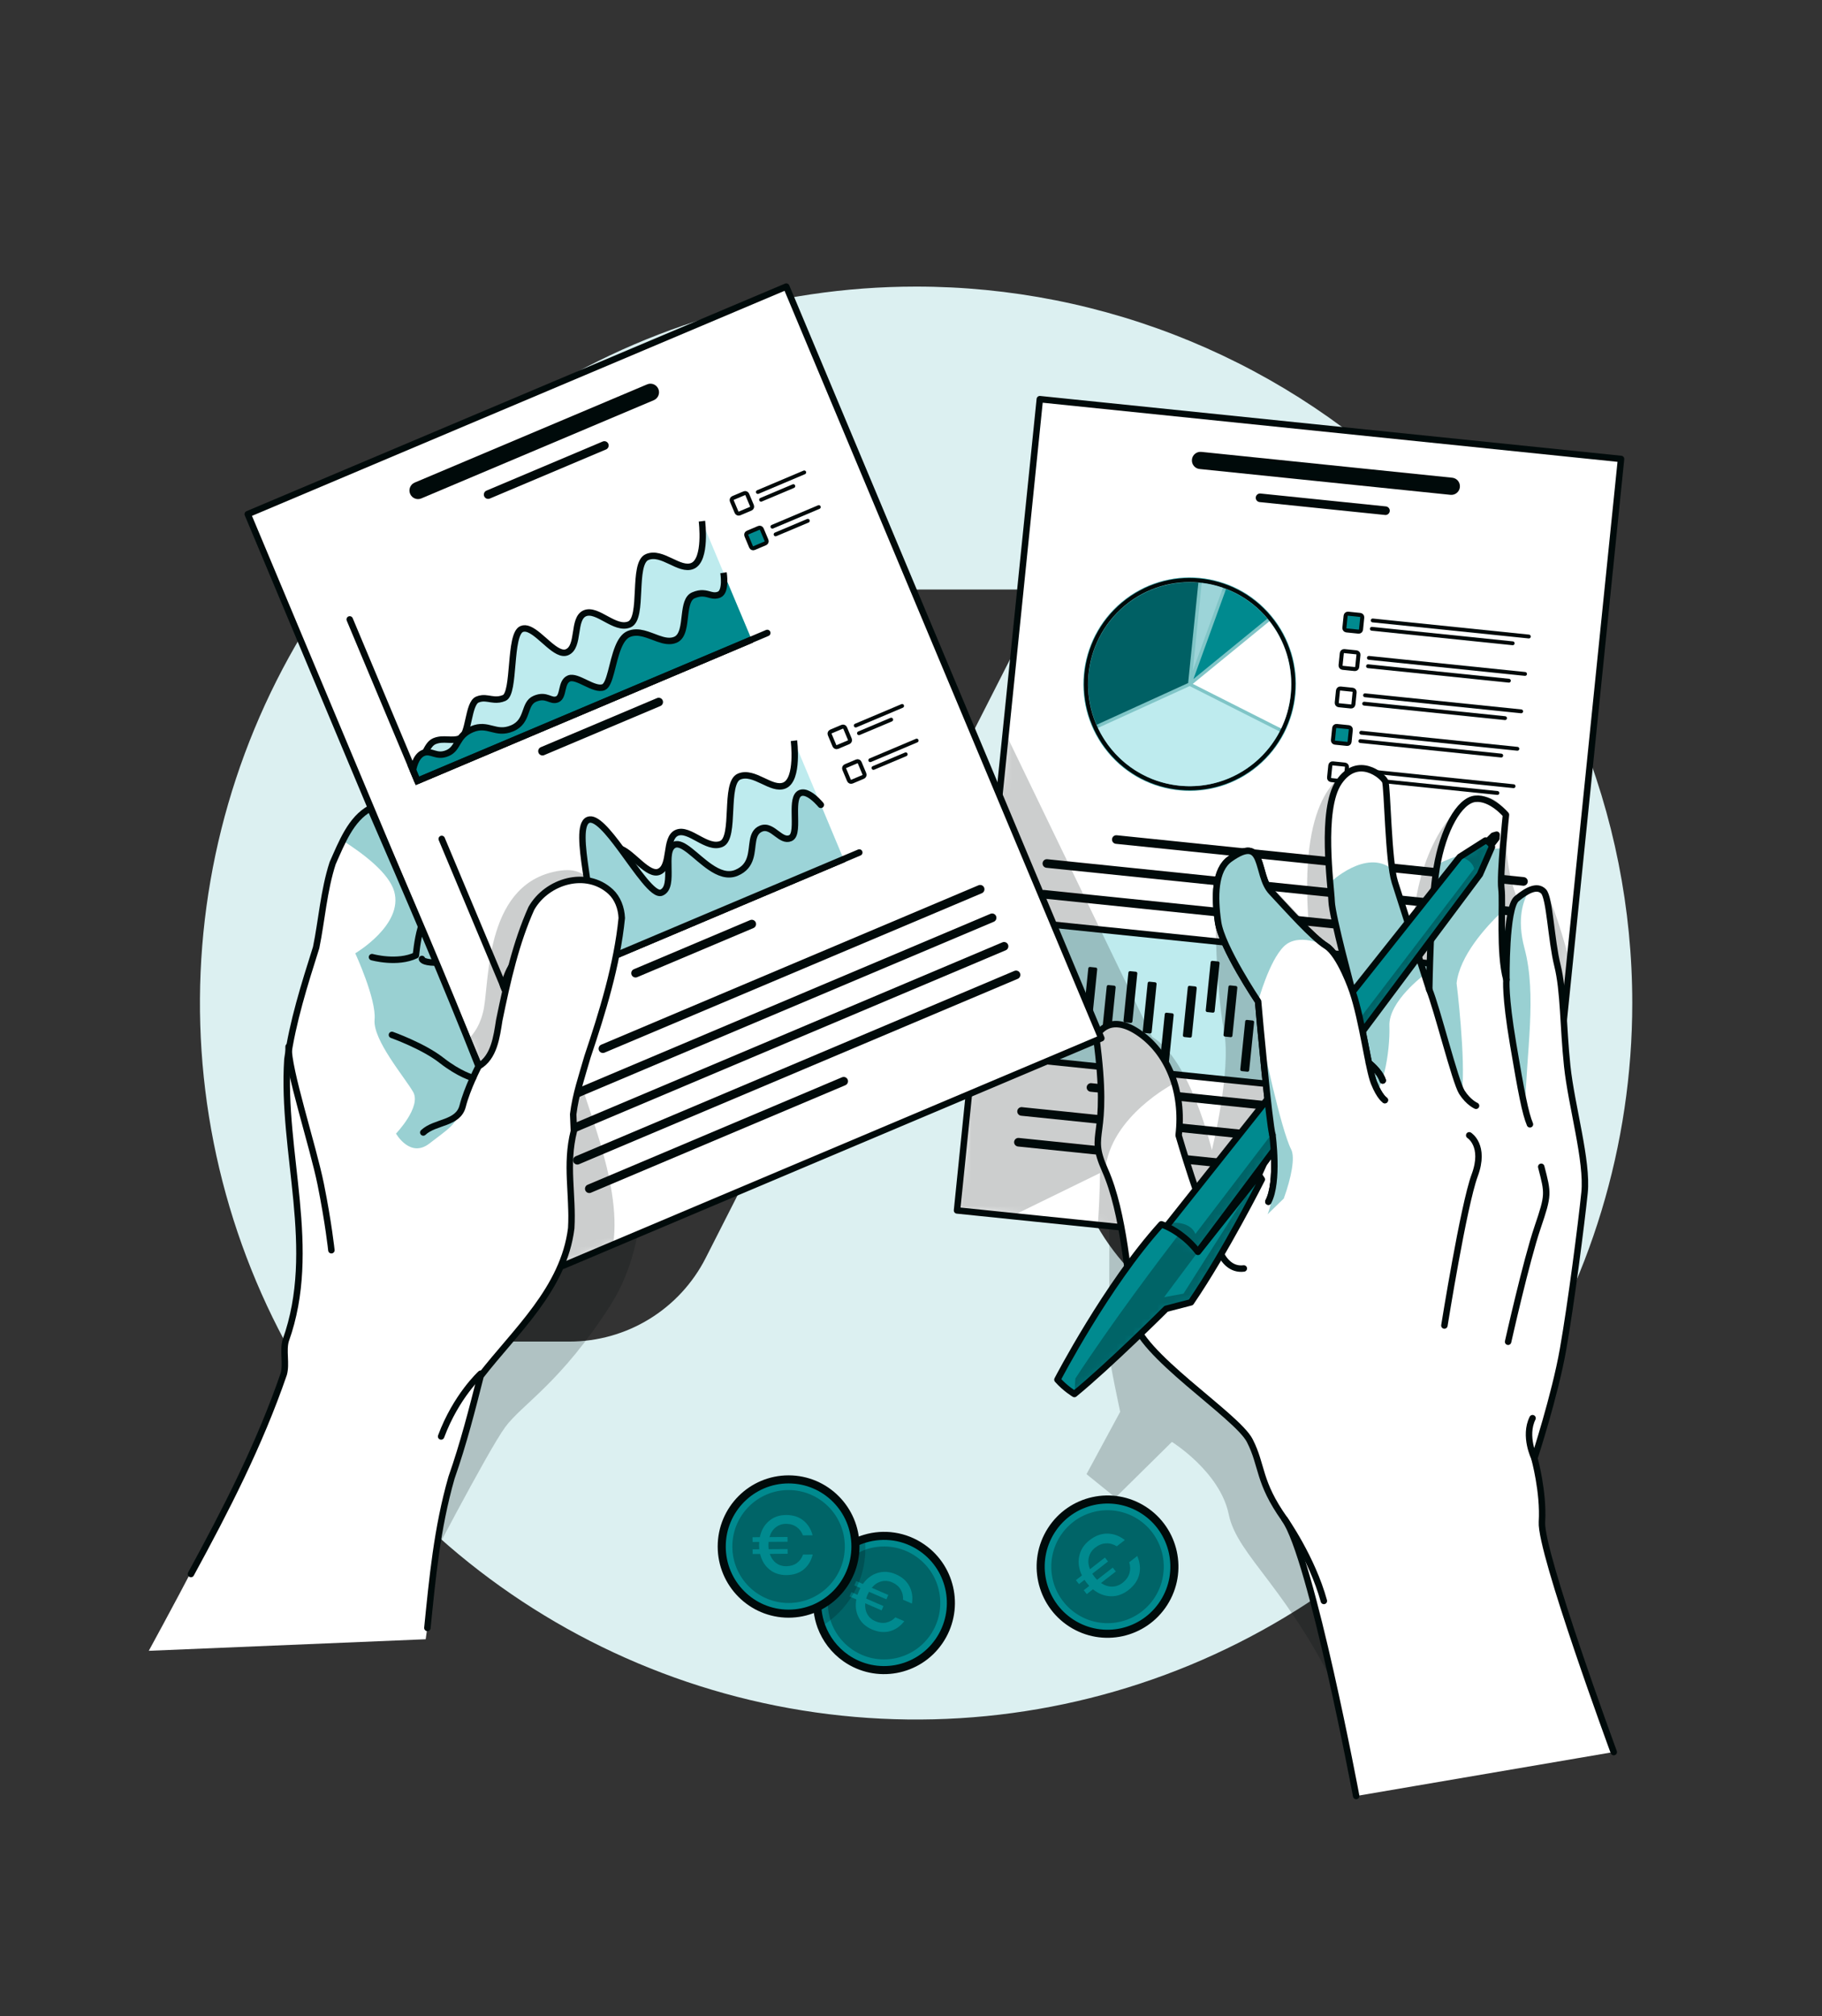 <?xml version="1.0" encoding="utf-8"?><svg width="226" height="250" viewBox="0 0 226 250" fill="none" xmlns="http://www.w3.org/2000/svg">
<rect x="0" y="0" width="226" height="250" fill="#333333" stroke="none"/>
<path fill-rule="evenodd" clip-rule="evenodd" d="M64.291 50.497C78.893 40.743 96.059 35.536 113.619 35.533H113.59C125.26 35.526 136.817 37.818 147.6 42.279C158.384 46.74 168.182 53.282 176.436 61.532C184.69 69.782 191.237 79.577 195.703 90.359C200.17 101.14 202.468 112.696 202.466 124.366C202.466 141.936 197.255 159.111 187.494 173.72C177.732 188.329 163.857 199.714 147.625 206.438C131.392 213.161 113.53 214.919 96.298 211.49C79.065 208.061 63.237 199.599 50.814 187.175C38.391 174.75 29.932 158.92 26.506 141.687C23.08 124.454 24.841 106.593 31.567 90.361C38.293 74.129 49.681 60.256 64.291 50.497ZM80.538 163.545C83.519 161.719 85.938 159.104 87.525 155.989L129.685 73.092H114.156C110.112 73.091 106.147 74.21 102.7 76.323C99.252 78.436 96.456 81.462 94.622 85.065L53.217 166.337H70.632C74.128 166.338 77.557 165.372 80.538 163.545ZM146.451 162.455C150.786 164.979 155.712 166.308 160.727 166.308L173.89 166.351L152.557 128.72C151.009 125.983 148.763 123.707 146.047 122.123C143.332 120.54 140.244 119.706 137.101 119.707H117.77L136.056 151.94C138.53 156.303 142.117 159.931 146.451 162.455Z" fill="#DCF0F1"/>
<path d="M116.475 203.481C113.873 207.261 108.707 208.205 104.94 205.595C103.487 204.583 102.456 203.192 101.88 201.647C100.976 199.185 101.237 196.335 102.834 194.014C103.95 192.397 105.534 191.299 107.276 190.78C109.607 190.075 112.217 190.41 114.373 191.905C118.14 194.515 119.08 199.7 116.475 203.481Z" fill="#008A8F"/>
<mask id="mask0_636_24145" style="mask-type:luminance" maskUnits="userSpaceOnUse" x="101" y="190" width="17" height="18">
<path d="M116.475 203.481C113.873 207.261 108.707 208.205 104.94 205.595C103.487 204.583 102.456 203.192 101.88 201.647C100.976 199.185 101.237 196.335 102.834 194.014C103.95 192.397 105.534 191.299 107.276 190.78C109.607 190.075 112.217 190.41 114.373 191.905C118.14 194.515 119.08 199.7 116.475 203.481Z" fill="white"/>
</mask>
<g mask="url(#mask0_636_24145)">
<path opacity="0.3" d="M115.394 202.727C113.202 205.907 108.86 206.701 105.687 204.502C102.514 202.302 101.727 197.944 103.918 194.76C106.11 191.58 110.453 190.785 113.625 192.985C116.794 195.184 117.586 199.543 115.394 202.727Z" fill="#000A0A"/>
<path d="M108.566 201.005C109.04 201.21 109.494 201.268 109.929 201.178C110.367 201.082 110.746 200.866 111.065 200.53L112.166 201.007C111.673 201.644 111.075 202.059 110.372 202.251C109.678 202.439 108.936 202.362 108.148 202.02C107.389 201.691 106.841 201.194 106.503 200.528C106.165 199.862 106.071 199.121 106.223 198.306L105.377 197.939L105.607 197.407L106.363 197.734C106.439 197.526 106.498 197.371 106.542 197.27C106.581 197.181 106.642 197.057 106.725 196.898L105.97 196.57L106.205 196.028L107.033 196.387C107.527 195.698 108.135 195.243 108.858 195.022C109.59 194.797 110.341 194.852 111.111 195.186C111.9 195.528 112.462 196.02 112.796 196.662C113.136 197.306 113.242 198.026 113.114 198.821L112.013 198.343C112.043 197.875 111.942 197.451 111.71 197.071C111.487 196.689 111.135 196.393 110.656 196.185C110.213 195.993 109.764 195.957 109.309 196.076C108.863 196.191 108.471 196.454 108.134 196.865L110.182 197.753L109.947 198.295L107.79 197.359C107.707 197.519 107.646 197.643 107.607 197.732C107.538 197.89 107.482 198.046 107.437 198.2L109.584 199.131L109.353 199.663L107.324 198.783C107.277 199.29 107.363 199.741 107.581 200.137C107.801 200.526 108.13 200.815 108.566 201.005Z" fill="#008A8F"/>
<path opacity="0.2" d="M107.344 192.004C107.344 196.105 105.152 199.692 101.88 201.647C100.976 199.186 101.237 196.336 102.834 194.014C103.95 192.397 105.534 191.3 107.276 190.78C107.321 191.182 107.344 191.589 107.344 192.004Z" fill="#000A0A"/>
</g>
<path d="M116.475 203.481C113.873 207.261 108.707 208.205 104.94 205.595C103.487 204.583 102.456 203.192 101.88 201.647C100.976 199.185 101.237 196.335 102.834 194.014C103.95 192.397 105.534 191.299 107.276 190.78C109.607 190.075 112.217 190.41 114.373 191.905C118.14 194.515 119.08 199.7 116.475 203.481Z" stroke="#000A0A" stroke-linecap="round" stroke-linejoin="round"/>
<path d="M97.816 200.071C102.396 200.071 106.109 196.344 106.109 191.747C106.109 187.15 102.396 183.423 97.816 183.423C93.235 183.423 89.522 187.15 89.522 191.747C89.522 196.344 93.235 200.071 97.816 200.071Z" fill="#008A8F" stroke="#000A0A" stroke-linecap="round" stroke-linejoin="round"/>
<path opacity="0.3" d="M97.815 198.748C101.668 198.748 104.791 195.613 104.791 191.747C104.791 187.88 101.668 184.746 97.815 184.746C93.963 184.746 90.84 187.88 90.84 191.747C90.84 195.613 93.963 198.748 97.815 198.748Z" fill="#000A0A"/>
<path d="M97.518 194.191C98.034 194.187 98.473 194.057 98.835 193.799C99.197 193.534 99.456 193.183 99.611 192.747L100.811 192.738C100.618 193.52 100.239 194.141 99.674 194.601C99.115 195.054 98.405 195.283 97.546 195.289C96.719 195.295 96.016 195.061 95.438 194.589C94.859 194.116 94.475 193.476 94.284 192.67L93.361 192.676L93.357 192.096L94.181 192.09C94.166 191.869 94.158 191.703 94.157 191.593C94.157 191.496 94.162 191.358 94.174 191.178L93.351 191.184L93.347 190.593L94.25 190.587C94.422 189.757 94.795 189.095 95.367 188.601C95.945 188.099 96.654 187.846 97.494 187.84C98.354 187.834 99.066 188.057 99.632 188.509C100.203 188.961 100.591 189.576 100.795 190.355L99.595 190.364C99.433 189.923 99.169 189.576 98.804 189.323C98.445 189.063 98.004 188.935 97.482 188.938C96.999 188.942 96.574 189.09 96.205 189.382C95.844 189.668 95.592 190.067 95.45 190.579L97.682 190.563L97.686 191.154L95.335 191.17C95.323 191.35 95.317 191.488 95.318 191.585C95.319 191.758 95.33 191.923 95.351 192.082L97.692 192.066L97.696 192.646L95.484 192.661C95.646 193.144 95.907 193.522 96.266 193.796C96.625 194.062 97.042 194.194 97.518 194.191Z" fill="#008A8F"/>
<path d="M144.361 198.732C146.833 194.861 145.709 189.712 141.853 187.232C137.996 184.752 132.866 185.879 130.395 189.75C127.923 193.621 129.046 198.769 132.903 201.25C136.76 203.73 141.89 202.603 144.361 198.732Z" fill="#008A8F" stroke="#000A0A" stroke-linecap="round" stroke-linejoin="round"/>
<path opacity="0.3" d="M142.49 189.484C145.113 192.316 144.947 196.746 142.125 199.38C139.303 202.013 134.889 201.846 132.265 199.014C129.641 196.182 129.808 191.751 132.629 189.118C135.451 186.485 139.866 186.652 142.49 189.484Z" fill="#000A0A"/>
<path d="M139.245 196.247C139.674 195.913 139.956 195.522 140.093 195.075C140.225 194.621 140.217 194.163 140.067 193.699L141.064 192.922C141.404 193.699 141.485 194.46 141.308 195.207C141.131 195.943 140.686 196.59 139.972 197.146C139.286 197.681 138.549 197.936 137.763 197.912C136.977 197.889 136.246 197.601 135.569 197.05L134.803 197.647L134.428 197.165L135.112 196.632C134.958 196.457 134.845 196.324 134.773 196.232C134.711 196.152 134.627 196.033 134.522 195.875L133.838 196.407L133.456 195.917L134.206 195.333C133.818 194.529 133.704 193.737 133.865 192.958C134.026 192.169 134.456 191.502 135.153 190.959C135.867 190.403 136.605 190.132 137.367 190.147C138.134 190.158 138.853 190.423 139.522 190.943L138.525 191.72C138.108 191.455 137.665 191.334 137.198 191.357C136.731 191.37 136.281 191.546 135.847 191.884C135.446 192.196 135.186 192.592 135.066 193.073C134.947 193.543 134.993 194.038 135.203 194.557L137.056 193.113L137.438 193.603L135.486 195.124C135.591 195.282 135.675 195.401 135.737 195.481C135.849 195.625 135.964 195.756 136.084 195.875L138.028 194.361L138.403 194.842L136.566 196.273C137.011 196.572 137.471 196.721 137.946 196.719C138.417 196.712 138.85 196.555 139.245 196.247Z" fill="#008A8F"/>
<path opacity="0.2" d="M137.609 149.693C137.609 149.693 137.573 166.965 137.609 167.972C137.645 168.979 138.946 175.045 138.946 175.045L134.77 182.773L138.365 185.681L145.363 178.776C145.363 178.776 151.321 182.47 152.411 187.755C153.5 193.039 159.984 196.887 166.712 211.521C173.44 226.155 181.113 178.776 181.113 178.776L160.354 152.543L137.605 149.684L137.609 149.693Z" fill="#000A0A"/>
<path d="M201.073 56.904L194.714 119.179L190.803 157.489L136.152 151.87L125.518 150.777L118.709 150.077L124.744 90.955L128.979 49.492L201.073 56.904Z" fill="white"/>
<mask id="mask1_636_24145" style="mask-type:luminance" maskUnits="userSpaceOnUse" x="118" y="49" width="84" height="109">
<path d="M201.073 56.904L194.714 119.179L190.803 157.489L136.152 151.87L125.518 150.777L118.709 150.077L124.744 90.955L128.979 49.492L201.073 56.904Z" fill="white"/>
</mask>
<g mask="url(#mask1_636_24145)">
<path d="M180.132 59.23L149.013 56.027C148.428 55.969 147.906 56.393 147.847 56.98C147.789 57.568 148.212 58.092 148.797 58.15L179.916 61.352C180.501 61.411 181.023 60.987 181.082 60.4C181.14 59.812 180.717 59.288 180.132 59.23Z" fill="#000A0A"/>
<path d="M171.912 62.788L156.35 61.19C156.057 61.158 155.796 61.375 155.765 61.664C155.733 61.957 155.949 62.219 156.237 62.251L171.799 63.85C172.092 63.882 172.353 63.665 172.384 63.376C172.416 63.082 172.2 62.82 171.912 62.788Z" fill="#000A0A"/>
<path d="M189.031 108.754L138.52 103.56C138.227 103.529 137.966 103.745 137.935 104.034C137.903 104.328 138.119 104.59 138.407 104.622L188.918 109.816C189.211 109.847 189.472 109.631 189.503 109.341C189.535 109.052 189.319 108.786 189.031 108.754Z" fill="#000A0A"/>
<path d="M188.639 112.571L129.906 106.532C129.614 106.5 129.353 106.717 129.321 107.006C129.29 107.3 129.506 107.562 129.794 107.593L188.527 113.632C188.819 113.664 189.08 113.447 189.112 113.158C189.143 112.864 188.927 112.602 188.639 112.571Z" fill="#000A0A"/>
<path d="M171.802 114.693L129.518 110.344C129.225 110.312 128.964 110.529 128.933 110.818C128.901 111.112 129.117 111.374 129.405 111.405L171.69 115.755C171.982 115.786 172.243 115.57 172.275 115.281C172.306 114.991 172.09 114.725 171.802 114.693Z" fill="#000A0A"/>
<path d="M128.855 114.468L127.137 131.299L186.347 137.387L188.065 120.556L128.855 114.468Z" fill="#BEEBEE" stroke="#000A0A" stroke-width="0.8" stroke-miterlimit="10"/>
<path d="M156.004 94.99C161.597 90.313 162.353 81.972 157.693 76.358C153.033 70.745 144.722 69.986 139.129 74.663C133.536 79.34 132.78 87.681 137.439 93.295C142.099 98.908 150.411 99.667 156.004 94.99Z" fill="#008A8F"/>
<mask id="mask2_636_24145" style="mask-type:luminance" maskUnits="userSpaceOnUse" x="134" y="71" width="27" height="28">
<path d="M156.004 94.99C161.597 90.313 162.353 81.971 157.693 76.358C153.033 70.745 144.722 69.986 139.129 74.662C133.536 79.339 132.78 87.681 137.439 93.294C142.099 98.907 150.411 99.666 156.004 94.99Z" fill="white"/>
</mask>
<g mask="url(#mask2_636_24145)">
<path opacity="0.5" d="M156.004 94.99C161.597 90.313 162.353 81.971 157.693 76.358C153.033 70.745 144.722 69.986 139.129 74.662C133.536 79.339 132.78 87.681 137.439 93.294C142.099 98.907 150.411 99.666 156.004 94.99Z" fill="white"/>
</g>
<path d="M155.799 94.743C161.256 90.18 161.995 82.041 157.448 76.564C152.901 71.087 144.791 70.346 139.334 74.909C133.877 79.473 133.139 87.612 137.686 93.089C142.232 98.566 150.342 99.306 155.799 94.743Z" stroke="#000A0A" stroke-width="0.5" stroke-miterlimit="10"/>
<path d="M147.947 84.789L158.91 90.326C159.531 89.039 159.94 87.626 160.093 86.121C160.44 82.725 159.409 79.505 157.461 77.02L147.947 84.794V84.789Z" fill="white"/>
<path d="M148.023 84.197L157.204 76.7C155.849 75.087 154.099 73.809 152.078 73.032L150.422 77.594L148.028 84.197H148.023Z" fill="#008A8F"/>
<path d="M149.059 72.287L147.947 83.19L151.687 72.888C150.85 72.599 149.972 72.395 149.063 72.287H149.059Z" fill="#9CD4D8"/>
<path d="M147.376 84.694L148.645 72.247C141.814 71.655 135.743 76.673 135.041 83.543C134.812 85.783 135.185 87.942 136.018 89.866L147.372 84.69L147.376 84.694Z" fill="#006064"/>
<path d="M146.287 97.404C151.562 97.946 156.404 95.136 158.722 90.697L147.566 85.064L136.193 90.249C138.02 94.107 141.747 96.939 146.287 97.404Z" fill="#BEEBEE"/>
<path d="M168.721 76.244L167.221 76.09C167.066 76.074 166.927 76.188 166.911 76.344L166.757 77.849C166.741 78.006 166.854 78.145 167.01 78.161L168.51 78.316C168.666 78.332 168.805 78.218 168.821 78.061L168.974 76.556C168.99 76.4 168.877 76.26 168.721 76.244Z" fill="#008A8F" stroke="#000A0A" stroke-width="0.5" stroke-miterlimit="10"/>
<path d="M189.616 79.157L170.242 77.165C170.112 77.151 170.017 77.034 170.031 76.903C170.044 76.772 170.161 76.677 170.292 76.691L189.665 78.683C189.796 78.696 189.89 78.814 189.877 78.945C189.863 79.076 189.746 79.17 189.616 79.157Z" fill="#000A0A"/>
<path d="M187.612 79.997L170.133 78.199C170.002 78.186 169.908 78.068 169.921 77.937C169.935 77.806 170.052 77.711 170.182 77.725L187.661 79.522C187.792 79.536 187.886 79.653 187.873 79.784C187.859 79.915 187.742 80.01 187.612 79.997Z" fill="#000A0A"/>
<path d="M168.249 80.882L166.749 80.728C166.593 80.712 166.454 80.826 166.438 80.982L166.284 82.487C166.268 82.644 166.382 82.784 166.537 82.799L168.037 82.954C168.193 82.97 168.332 82.856 168.348 82.7L168.502 81.195C168.518 81.038 168.404 80.898 168.249 80.882Z" stroke="#000A0A" stroke-width="0.5" stroke-linecap="round" stroke-linejoin="round"/>
<path d="M189.143 83.796L169.769 81.804C169.639 81.79 169.544 81.673 169.558 81.542C169.571 81.411 169.688 81.316 169.819 81.329L189.193 83.321C189.323 83.335 189.418 83.452 189.404 83.583C189.391 83.714 189.274 83.809 189.143 83.796Z" fill="#000A0A"/>
<path d="M187.139 84.635L169.66 82.838C169.53 82.824 169.435 82.707 169.449 82.576C169.462 82.445 169.579 82.35 169.71 82.364L187.189 84.161C187.319 84.175 187.414 84.292 187.4 84.423C187.387 84.554 187.27 84.649 187.139 84.635Z" fill="#000A0A"/>
<path d="M167.774 85.521L166.274 85.367C166.118 85.351 165.979 85.465 165.963 85.621L165.81 87.126C165.794 87.282 165.907 87.422 166.063 87.438L167.563 87.592C167.718 87.608 167.857 87.495 167.873 87.338L168.027 85.833C168.043 85.677 167.93 85.537 167.774 85.521Z" stroke="#000A0A" stroke-width="0.5" stroke-linecap="round" stroke-linejoin="round"/>
<path d="M188.665 88.434L169.291 86.442C169.16 86.429 169.066 86.311 169.079 86.18C169.093 86.049 169.21 85.954 169.34 85.968L188.714 87.96C188.845 87.974 188.939 88.091 188.926 88.222C188.912 88.353 188.795 88.448 188.665 88.434Z" fill="#000A0A"/>
<path d="M186.663 89.278L169.183 87.481C169.053 87.467 168.958 87.35 168.972 87.219C168.985 87.088 169.102 86.993 169.233 87.007L186.712 88.804C186.843 88.818 186.937 88.935 186.924 89.066C186.91 89.197 186.793 89.292 186.663 89.278Z" fill="#000A0A"/>
<path d="M167.301 90.164L165.802 90.01C165.646 89.993 165.507 90.107 165.491 90.263L165.337 91.769C165.321 91.925 165.434 92.065 165.59 92.081L167.09 92.235C167.246 92.251 167.385 92.137 167.401 91.981L167.554 90.476C167.57 90.319 167.457 90.18 167.301 90.164Z" fill="#008A8F" stroke="#000A0A" stroke-width="0.5" stroke-miterlimit="10"/>
<path d="M188.194 93.077L168.82 91.085C168.69 91.072 168.595 90.954 168.609 90.823C168.622 90.692 168.739 90.598 168.87 90.611L188.243 92.603C188.374 92.617 188.468 92.734 188.455 92.865C188.441 92.996 188.324 93.091 188.194 93.077Z" fill="#000A0A"/>
<path d="M186.19 93.917L168.711 92.12C168.58 92.106 168.486 91.989 168.499 91.858C168.513 91.727 168.63 91.632 168.76 91.645L186.239 93.443C186.37 93.457 186.464 93.574 186.451 93.705C186.437 93.836 186.32 93.931 186.19 93.917Z" fill="#000A0A"/>
<path d="M166.823 94.802L165.323 94.648C165.167 94.632 165.028 94.745 165.012 94.902L164.858 96.407C164.842 96.563 164.956 96.703 165.112 96.719L166.611 96.873C166.767 96.889 166.906 96.775 166.922 96.619L167.076 95.114C167.092 94.958 166.979 94.818 166.823 94.802Z" fill="white" stroke="#000A0A" stroke-width="0.5" stroke-linecap="round" stroke-linejoin="round"/>
<path d="M187.721 97.715L168.348 95.724C168.217 95.71 168.123 95.593 168.136 95.462C168.15 95.331 168.267 95.236 168.397 95.249L187.771 97.241C187.901 97.255 187.996 97.372 187.982 97.503C187.969 97.634 187.852 97.729 187.721 97.715Z" fill="#000A0A"/>
<path d="M185.717 98.556L168.238 96.758C168.108 96.745 168.013 96.627 168.027 96.496C168.04 96.365 168.157 96.27 168.288 96.284L185.767 98.082C185.897 98.095 185.992 98.213 185.978 98.344C185.965 98.475 185.848 98.569 185.717 98.556Z" fill="#000A0A"/>
<path d="M179.101 131.711L180.207 131.825L180.855 125.476L179.749 125.362L179.101 131.711Z" fill="#9CD4D8" stroke="#000A0A" stroke-width="0.8" stroke-linecap="round" stroke-linejoin="round"/>
<path d="M179.197 130.746L180.303 130.86L180.608 127.872L179.502 127.758L179.197 130.746Z" fill="#008A8F" stroke="#000A0A" stroke-width="0.8" stroke-miterlimit="10"/>
<path d="M181.756 130.357L182.861 130.471L183.509 124.122L182.404 124.009L181.756 130.357Z" fill="#9CD4D8" stroke="#000A0A" stroke-width="0.8" stroke-linecap="round" stroke-linejoin="round"/>
<path d="M182.223 125.692L181.918 128.68L183.024 128.793L183.329 125.805L182.223 125.692Z" fill="#008A8F" stroke="#000A0A" stroke-width="0.8" stroke-miterlimit="10"/>
<path d="M184.123 131.83L185.229 131.944L185.877 125.595L184.771 125.481L184.123 131.83Z" fill="#9CD4D8" stroke="#000A0A" stroke-width="0.8" stroke-linecap="round" stroke-linejoin="round"/>
<path d="M184.361 129.448L185.467 129.562L185.772 126.574L184.666 126.46L184.361 129.448Z" fill="#008A8F" stroke="#000A0A" stroke-width="0.8" stroke-miterlimit="10"/>
<path d="M176.74 130.197L177.846 130.311L178.494 123.962L177.388 123.848L176.74 130.197Z" fill="#9CD4D8" stroke="#000A0A" stroke-width="0.8" stroke-linecap="round" stroke-linejoin="round"/>
<path d="M176.836 129.236L177.941 129.35L178.246 126.362L177.141 126.248L176.836 129.236Z" fill="#008A8F" stroke="#000A0A" stroke-width="0.8" stroke-miterlimit="10"/>
<path d="M174.06 131.812L175.166 131.926L175.814 125.577L174.708 125.463L174.06 131.812Z" fill="#9CD4D8" stroke="#000A0A" stroke-width="0.8" stroke-linecap="round" stroke-linejoin="round"/>
<path d="M174.131 131.104L175.236 131.218L175.541 128.23L174.436 128.116L174.131 131.104Z" fill="#008A8F" stroke="#000A0A" stroke-width="0.8" stroke-miterlimit="10"/>
<path d="M171.736 129.921L172.842 130.035L173.49 123.686L172.384 123.573L171.736 129.921Z" fill="#9CD4D8" stroke="#000A0A" stroke-width="0.8" stroke-linecap="round" stroke-linejoin="round"/>
<path d="M171.756 129.686L172.861 129.8L173.166 126.812L172.061 126.698L171.756 129.686Z" fill="#008A8F" stroke="#000A0A" stroke-width="0.8" stroke-miterlimit="10"/>
<path d="M168.904 132.991L170.01 133.104L170.658 126.756L169.552 126.642L168.904 132.991Z" fill="#9CD4D8" stroke="#000A0A" stroke-width="0.8" stroke-linecap="round" stroke-linejoin="round"/>
<path d="M168.924 132.751L170.029 132.865L170.334 129.877L169.229 129.763L168.924 132.751Z" fill="#008A8F" stroke="#000A0A" stroke-width="0.8" stroke-miterlimit="10"/>
<path d="M166.824 128.724L167.93 128.837L168.578 122.489L167.472 122.375L166.824 128.724Z" fill="#9CD4D8" stroke="#000A0A" stroke-width="0.8" stroke-linecap="round" stroke-linejoin="round"/>
<path d="M166.924 127.769L168.029 127.882L168.334 124.894L167.229 124.781L166.924 127.769Z" fill="#008A8F" stroke="#000A0A" stroke-width="0.8" stroke-miterlimit="10"/>
<path d="M164.367 128.104L165.473 128.218L166.121 121.869L165.015 121.755L164.367 128.104Z" fill="#9CD4D8" stroke="#000A0A" stroke-width="0.8" stroke-linecap="round" stroke-linejoin="round"/>
<path d="M164.615 125.712L165.721 125.826L166.026 122.838L164.92 122.725L164.615 125.712Z" fill="#008A8F" stroke="#000A0A" stroke-width="0.8" stroke-miterlimit="10"/>
<path d="M161.47 131.83L162.576 131.944L163.224 125.595L162.119 125.481L161.47 131.83Z" fill="#9CD4D8" stroke="#000A0A" stroke-width="0.8" stroke-linecap="round" stroke-linejoin="round"/>
<path d="M161.746 129.2L162.852 129.314L163.157 126.326L162.051 126.212L161.746 129.2Z" fill="#008A8F" stroke="#000A0A" stroke-width="0.8" stroke-miterlimit="10"/>
<path d="M159.265 128.783L160.371 128.897L161.019 122.548L159.913 122.435L159.265 128.783Z" fill="#9CD4D8" stroke="#000A0A" stroke-width="0.8" stroke-linecap="round" stroke-linejoin="round"/>
<path d="M159.386 127.589L160.492 127.703L160.797 124.715L159.691 124.601L159.386 127.589Z" fill="#008A8F" stroke="#000A0A" stroke-width="0.8" stroke-miterlimit="10"/>
<path d="M156.603 130.187L157.709 130.301L158.357 123.952L157.251 123.838L156.603 130.187Z" fill="#9CD4D8" stroke="#000A0A" stroke-width="0.8" stroke-linecap="round" stroke-linejoin="round"/>
<path d="M156.709 129.228L157.814 129.341L158.119 126.353L157.014 126.24L156.709 129.228Z" fill="#008A8F" stroke="#000A0A" stroke-width="0.8" stroke-miterlimit="10"/>
<path d="M154.023 132.805L154.731 132.877C154.841 132.889 154.939 132.809 154.95 132.699L155.558 126.748C155.569 126.638 155.489 126.54 155.379 126.529L154.671 126.456C154.561 126.445 154.463 126.525 154.452 126.634L153.844 132.585C153.833 132.695 153.913 132.793 154.023 132.805Z" fill="#000A0A"/>
<path d="M151.943 128.523L152.651 128.596C152.761 128.608 152.859 128.528 152.87 128.418L153.477 122.467C153.489 122.357 153.409 122.259 153.299 122.248L152.591 122.175C152.481 122.163 152.383 122.243 152.372 122.353L151.764 128.304C151.753 128.414 151.833 128.512 151.943 128.523Z" fill="#000A0A"/>
<path d="M149.738 125.482L150.446 125.555C150.555 125.566 150.654 125.486 150.665 125.376L151.272 119.425C151.284 119.316 151.204 119.217 151.094 119.206L150.386 119.133C150.276 119.122 150.178 119.202 150.167 119.312L149.559 125.263C149.548 125.372 149.628 125.471 149.738 125.482Z" fill="#000A0A"/>
<path d="M146.906 128.579L147.614 128.652C147.723 128.663 147.822 128.583 147.833 128.473L148.44 122.523C148.452 122.413 148.372 122.314 148.262 122.303L147.554 122.23C147.444 122.219 147.346 122.299 147.335 122.409L146.727 128.36C146.716 128.47 146.796 128.568 146.906 128.579Z" fill="#000A0A"/>
<path d="M144.048 131.91L144.756 131.983C144.866 131.994 144.964 131.914 144.975 131.804L145.583 125.854C145.594 125.744 145.514 125.646 145.404 125.634L144.696 125.561C144.586 125.55 144.488 125.63 144.477 125.74L143.87 131.691C143.858 131.801 143.938 131.899 144.048 131.91Z" fill="#000A0A"/>
<path d="M141.927 128.065L142.635 128.138C142.745 128.149 142.843 128.069 142.854 127.959L143.462 122.008C143.473 121.899 143.393 121.8 143.283 121.789L142.575 121.716C142.465 121.705 142.367 121.785 142.356 121.895L141.749 127.846C141.737 127.955 141.817 128.054 141.927 128.065Z" fill="#000A0A"/>
<path d="M139.537 126.757L140.244 126.83C140.354 126.841 140.452 126.761 140.464 126.651L141.071 120.7C141.082 120.59 141.002 120.492 140.893 120.481L140.185 120.408C140.075 120.397 139.977 120.477 139.965 120.587L139.358 126.537C139.347 126.647 139.427 126.746 139.537 126.757Z" fill="#000A0A"/>
<path d="M136.849 128.482L137.557 128.555C137.667 128.567 137.765 128.487 137.776 128.377L138.384 122.426C138.395 122.316 138.315 122.218 138.205 122.206L137.497 122.134C137.387 122.122 137.289 122.202 137.278 122.312L136.67 128.263C136.659 128.373 136.739 128.471 136.849 128.482Z" fill="#000A0A"/>
<path d="M134.562 126.239L135.27 126.312C135.38 126.323 135.478 126.243 135.489 126.133L136.097 120.182C136.108 120.072 136.028 119.974 135.918 119.963L135.21 119.89C135.1 119.879 135.002 119.959 134.991 120.069L134.383 126.019C134.372 126.129 134.452 126.227 134.562 126.239Z" fill="#000A0A"/>
<path d="M131.986 126.84L132.694 126.913C132.804 126.924 132.902 126.844 132.913 126.734L133.52 120.783C133.532 120.673 133.452 120.575 133.342 120.564L132.634 120.491C132.524 120.48 132.426 120.56 132.415 120.67L131.807 126.62C131.796 126.73 131.876 126.829 131.986 126.84Z" fill="#000A0A"/>
<path d="M185.888 139.494L135.377 134.3C135.085 134.268 134.824 134.485 134.792 134.774C134.761 135.068 134.977 135.33 135.265 135.361L185.776 140.555C186.068 140.587 186.329 140.37 186.361 140.081C186.392 139.792 186.176 139.526 185.888 139.494Z" fill="#000A0A"/>
<path d="M185.501 143.311L126.768 137.272C126.475 137.24 126.214 137.457 126.183 137.746C126.151 138.04 126.367 138.302 126.655 138.334L185.388 144.372C185.681 144.404 185.942 144.187 185.973 143.898C186.005 143.604 185.789 143.342 185.501 143.311Z" fill="#000A0A"/>
<path d="M160.44 144.593L126.377 141.089C126.085 141.057 125.824 141.274 125.792 141.563C125.761 141.856 125.977 142.118 126.265 142.15L160.327 145.655C160.62 145.686 160.881 145.47 160.912 145.181C160.944 144.892 160.728 144.625 160.44 144.593Z" fill="#000A0A"/>
<path opacity="0.2" d="M191.46 110.506C189.719 110.366 189.116 113.153 189.116 113.153C189.116 113.153 186.361 109.531 186.798 101.013C186.798 101.013 185.452 97.237 181.848 99.518C178.247 101.798 174.508 109.838 175.399 118.596L168.392 95.249C165.971 95.764 161.052 99.03 162.348 114.797L154.702 106.685C154.702 106.685 152.632 106.017 151.462 107.855C150.292 109.698 150.85 122.859 151.817 127.782C152.789 132.71 150.319 142.597 150.319 142.597C150.319 142.597 147.682 131.396 142.911 128.559L124.744 90.954L118.709 150.076L125.518 150.777L136.454 145.433C136.391 147.904 136.332 150.176 136.152 151.87L190.803 157.488L194.714 119.178C193.386 114.404 192.117 110.556 191.46 110.506Z" fill="#000A0A"/>
</g>
<path d="M201.073 56.904L194.714 119.179L190.803 157.489L136.152 151.87L125.518 150.777L118.709 150.077L124.744 90.955L128.979 49.492L201.073 56.904Z" stroke="#000A0A" stroke-width="0.8" stroke-linecap="round" stroke-linejoin="round"/>
<path d="M200.173 217.225L168.222 222.681C168.222 222.681 162.659 193.03 159.343 188.359C156.026 183.685 156.633 181.765 155.022 178.617C154.05 176.716 149.176 173.17 145.351 169.67H145.347C145.014 169.367 144.69 169.065 144.379 168.762C144.244 168.64 144.118 168.509 143.992 168.387C143.484 167.881 143.011 167.389 142.593 166.906C142.44 166.734 142.296 166.562 142.161 166.391C141.364 165.402 140.801 164.476 140.612 163.64C140.599 163.595 140.59 163.55 140.585 163.5C140.572 163.441 140.563 163.387 140.558 163.333C140.473 162.633 140.383 161.833 140.293 160.966C140.275 160.795 140.257 160.614 140.234 160.433C140.225 160.361 140.216 160.293 140.207 160.217C140.131 159.494 140.045 158.726 139.946 157.936C139.847 157.109 139.739 156.251 139.613 155.388C139.573 155.09 139.532 154.792 139.483 154.489C139.483 154.485 139.483 154.48 139.478 154.48C139.429 154.146 139.375 153.812 139.321 153.473L139.172 152.606C139.163 152.556 139.15 152.511 139.145 152.471C139.082 152.132 139.019 151.802 138.956 151.468C138.943 151.432 138.938 151.396 138.934 151.355C138.871 151.061 138.812 150.772 138.745 150.479C138.605 149.824 138.448 149.182 138.277 148.559C137.939 147.317 137.543 146.156 137.084 145.127C134.78 139.964 137.777 141.829 135.973 128.546C135.973 128.546 137.3 125.466 141.085 127.927C141.377 128.117 141.656 128.325 141.931 128.546H141.936C142.696 129.16 143.371 129.888 143.947 130.705C144.699 131.766 145.284 132.981 145.684 134.3C146.283 136.265 146.476 138.465 146.197 140.759C146.197 140.759 149.041 150.542 150.54 152.769C152.043 154.995 158.235 142.204 157.835 140.714C157.754 140.416 157.641 139.689 157.515 138.69C157.488 138.469 157.461 138.234 157.43 137.986C157.403 137.737 157.371 137.48 157.344 137.213C157.326 137.087 157.313 136.951 157.295 136.82C157.29 136.766 157.286 136.712 157.277 136.662C157.223 136.152 157.16 135.61 157.101 135.05C157.088 134.892 157.07 134.743 157.052 134.589C157.025 134.323 156.998 134.047 156.971 133.776C156.962 133.736 156.962 133.69 156.957 133.641C156.939 133.487 156.921 133.329 156.908 133.167C156.872 132.85 156.84 132.53 156.809 132.209C156.777 131.934 156.755 131.658 156.728 131.383C156.674 130.863 156.624 130.344 156.575 129.842C156.539 129.467 156.503 129.097 156.471 128.736C156.462 128.654 156.453 128.573 156.449 128.496C156.26 126.509 156.111 124.874 156.057 124.179C156.057 124.179 151.553 117.485 151.089 114.332C150.626 111.175 150.666 107.86 152.552 106.51C157.016 103.321 155.711 108.461 157.709 110.588C159.707 112.724 162.772 116.202 164.509 117.291C166.111 118.311 167.542 122.277 167.745 122.855C167.515 121.988 165.224 113.461 165.175 111.744C165.116 109.933 163.739 100.381 166.079 96.952C168.415 93.529 171.529 96.185 171.817 96.862C172.105 97.54 172.191 106.794 173.014 109.373C173.842 111.948 177.285 122.684 177.285 122.684C177.285 122.684 177.429 112.241 178.208 107.566C178.982 102.896 181.007 99.238 182.987 99.03C184.967 98.822 186.799 101.013 186.799 101.013C186.799 101.013 186.016 108.465 186.241 110.186C186.461 111.902 185.917 118.122 186.857 121.464C186.857 121.464 186.749 112.562 188.126 111.424C189.508 110.285 190.687 109.739 191.461 110.507C192.23 111.275 192.401 116.545 193.189 119.716C193.981 122.891 193.878 127.196 194.395 132.141C194.913 137.087 196.951 143.952 196.546 147.877C196.141 151.793 194.895 161.535 193.891 167.249C192.887 172.967 190.327 180.79 190.327 180.79C190.327 180.79 191.492 184.967 191.267 188.694C191.038 192.42 200.173 217.225 200.173 217.225Z" fill="white"/>
<path opacity="0.4" d="M173.019 109.369C173.631 111.275 175.674 117.652 176.695 120.836C176.695 120.836 172.227 124.134 172.339 127.191C172.456 130.249 171.52 136.432 169.517 136.256C167.515 136.085 167.695 123.221 167.038 121.062C167.443 121.988 167.708 122.747 167.762 122.896C167.614 122.341 165.229 113.492 165.179 111.74C165.166 111.329 165.085 110.507 164.99 109.446V109.423C164.99 109.423 169.432 105.159 172.69 107.77C172.789 108.425 172.893 108.971 173.019 109.364V109.369Z" fill="#008A8F"/>
<path opacity="0.4" d="M186.286 113.045C184.207 115.023 181.07 118.524 180.674 121.898C180.674 121.898 181.835 131.315 181.34 135.425L177.285 122.683C177.285 122.683 177.429 112.241 178.208 107.566C178.226 107.44 178.253 107.309 178.275 107.178C180.264 106.157 182.991 105.245 186.416 105.182C186.259 107.196 186.133 109.355 186.241 110.182C186.308 110.742 186.304 111.78 186.29 113.045H186.286Z" fill="#008A8F"/>
<path opacity="0.4" d="M188.126 111.424C188.126 111.424 188.117 111.437 188.112 111.437C188.063 111.474 187.941 111.568 187.766 111.718C187.878 111.51 187.995 111.311 188.121 111.13L188.13 111.424H188.126Z" fill="#008A8F"/>
<path opacity="0.4" d="M189.184 137.471C189.184 137.471 186.511 127.408 186.466 119.305C186.448 116.306 186.79 113.574 187.757 111.727C187.87 111.514 187.987 111.316 188.113 111.135L188.122 111.428C188.693 110.959 189.224 110.588 189.715 110.372C188.963 111.546 188.099 113.845 189.098 117.58C190.664 123.434 189.301 130.579 189.179 137.476L189.184 137.471Z" fill="#008A8F"/>
<path opacity="0.2" d="M145.684 134.3C145.684 134.3 137.714 138.352 137.084 145.127C134.78 139.964 137.777 141.83 135.973 128.546C135.973 128.546 137.3 125.466 141.085 127.927C141.377 128.117 141.656 128.325 141.931 128.546H141.936C142.696 129.16 143.371 129.888 143.947 130.705L145.684 134.3Z" fill="#000A0A"/>
<path d="M168.22 222.681C168.22 222.681 162.662 193.03 159.341 188.36C156.024 183.69 156.632 181.766 155.021 178.617C153.41 175.469 141.102 167.809 140.557 163.333C140.013 158.862 139.387 150.289 137.083 145.127C134.779 139.96 137.776 141.83 135.967 128.546C135.967 128.546 137.303 125.471 141.084 127.928C144.864 130.389 146.857 135.312 146.196 140.764C146.196 140.764 149.04 150.542 150.539 152.769C152.042 155 158.23 142.205 157.829 140.71C157.429 139.215 156.24 126.496 156.056 124.179C156.056 124.179 151.551 117.481 151.088 114.333C150.624 111.18 150.665 107.86 152.55 106.514C157.015 103.326 155.709 108.466 157.708 110.597C159.706 112.729 162.77 116.207 164.507 117.3C166.245 118.393 167.766 122.932 167.766 122.932C167.766 122.932 165.228 113.565 165.174 111.754C165.12 109.943 163.738 100.39 166.078 96.966C168.418 93.543 171.532 96.198 171.816 96.871C172.099 97.544 172.194 106.804 173.017 109.378C173.841 111.957 177.284 122.693 177.284 122.693C177.284 122.693 177.432 112.251 178.206 107.576C178.985 102.901 181.01 99.243 182.986 99.04C184.966 98.832 186.797 101.022 186.797 101.022C186.797 101.022 186.014 108.475 186.235 110.195C186.455 111.916 185.915 118.131 186.856 121.473C186.856 121.473 186.743 112.571 188.125 111.433C189.506 110.295 190.685 109.748 191.455 110.516C192.229 111.284 192.396 116.555 193.188 119.726C193.975 122.896 193.876 127.205 194.394 132.151C194.911 137.096 196.95 143.962 196.545 147.882C196.14 151.802 194.889 161.54 193.885 167.258C192.882 172.976 190.325 180.799 190.325 180.799C190.325 180.799 191.491 184.977 191.262 188.703C191.032 192.429 200.168 217.234 200.168 217.234" stroke="#000A0A" stroke-width="0.8" stroke-linecap="round" stroke-linejoin="round"/>
<path d="M177.279 122.684C178.211 124.879 180.51 134.147 181.334 135.429C182.158 136.712 183.089 137.101 183.089 137.101" stroke="#000A0A" stroke-width="0.8" stroke-linecap="round" stroke-linejoin="round"/>
<path d="M186.857 121.464C186.857 121.464 186.659 123.361 187.681 129.418C188.702 135.475 189.202 138.049 189.773 139.4" stroke="#000A0A" stroke-width="0.8" stroke-linecap="round" stroke-linejoin="round"/>
<path d="M167.766 122.923C169.017 126.613 169.719 132.494 170.43 134.265C171.141 136.035 171.775 136.401 171.775 136.401" stroke="#000A0A" stroke-width="0.8" stroke-linecap="round" stroke-linejoin="round"/>
<path d="M169.787 131.776C169.787 131.776 171.097 132.751 171.515 133.966" stroke="#000A0A" stroke-width="0.8" stroke-linecap="round" stroke-linejoin="round"/>
<path d="M150.543 152.769C150.543 152.769 151.227 157.661 154.283 157.272" stroke="#000A0A" stroke-width="0.8" stroke-linecap="round" stroke-linejoin="round"/>
<path d="M157.835 140.709C157.835 140.709 158.627 146.522 157.326 148.993" stroke="#000A0A" stroke-width="0.8" stroke-linecap="round" stroke-linejoin="round"/>
<path d="M182.24 140.764C182.24 140.764 184.292 142.024 182.92 145.723C181.547 149.422 179.162 164.345 179.162 164.345" stroke="#000A0A" stroke-width="0.8" stroke-linecap="round" stroke-linejoin="round"/>
<path d="M191.173 144.666C192.033 148.008 192.109 148.094 190.714 152.2C189.315 156.305 187.064 166.359 187.064 166.359" stroke="#000A0A" stroke-width="0.8" stroke-linecap="round" stroke-linejoin="round"/>
<path d="M190.33 180.79C190.33 180.79 188.989 178.071 190.096 175.835" stroke="#000A0A" stroke-width="0.8" stroke-linecap="round" stroke-linejoin="round"/>
<path d="M159.342 188.36C159.342 188.36 162.735 193.143 164.211 198.495" stroke="#000A0A" stroke-width="0.8" stroke-linecap="round" stroke-linejoin="round"/>
<path d="M184.309 104.518L185.227 103.606L185.641 103.488L185.614 103.94L184.772 105.019L184.309 104.518Z" fill="#9CD4D8" stroke="#000A0A" stroke-width="0.8" stroke-linecap="round" stroke-linejoin="round"/>
<path d="M185.052 105.019L183.563 108.42L143.421 162.136L138.947 159.277L145.018 151.635L181.074 106.243L184.256 104.215C184.256 104.215 184.935 104.391 185.057 105.019H185.052Z" fill="#008A8F"/>
<mask id="mask3_636_24145" style="mask-type:luminance" maskUnits="userSpaceOnUse" x="138" y="104" width="48" height="59">
<path d="M185.052 105.019L183.563 108.42L143.421 162.136L138.947 159.277L145.018 151.635L181.074 106.243L184.256 104.215C184.256 104.215 184.935 104.391 185.057 105.019H185.052Z" fill="white"/>
</mask>
<g mask="url(#mask3_636_24145)">
<path opacity="0.3" d="M185.052 105.019L183.563 108.42L143.421 162.136L138.947 159.277L145.018 151.635C147.808 151.346 148.272 152.999 148.272 152.999L182.856 107.698C182.519 106.478 181.074 106.243 181.074 106.243L184.256 104.215C184.256 104.215 184.935 104.391 185.057 105.019H185.052Z" fill="#000A0A"/>
</g>
<path d="M185.052 105.019L183.563 108.42L143.421 162.136L138.947 159.277L145.018 151.635L181.074 106.243L184.256 104.215C184.256 104.215 184.935 104.391 185.057 105.019H185.052Z" stroke="#000A0A" stroke-width="0.8" stroke-linecap="round" stroke-linejoin="round"/>
<path d="M156.512 146.233C156.512 146.233 152.034 155.158 147.723 161.472L144.645 162.272C144.645 162.272 137.579 169.318 133.268 172.836C133.268 172.836 132.161 172.19 131.162 171.061C131.162 171.061 137.282 159.264 144.055 151.798C144.055 151.798 145.041 152.1 146.278 152.981C147.012 153.505 147.84 154.228 148.596 155.212L156.143 145.682L156.517 146.233H156.512Z" fill="#008A8F"/>
<mask id="mask4_636_24145" style="mask-type:luminance" maskUnits="userSpaceOnUse" x="131" y="145" width="26" height="28">
<path d="M156.512 146.233C156.512 146.233 152.034 155.158 147.723 161.472L144.645 162.272C144.645 162.272 137.579 169.318 133.268 172.836C133.268 172.836 132.161 172.19 131.162 171.061C131.162 171.061 137.282 159.264 144.055 151.798C144.055 151.798 145.041 152.1 146.278 152.981C147.012 153.505 147.84 154.228 148.596 155.212L156.143 145.682L156.517 146.233H156.512Z" fill="white"/>
</mask>
<g mask="url(#mask4_636_24145)">
<path opacity="0.3" d="M156.511 146.233C156.511 146.233 152.034 155.158 147.722 161.472L144.644 162.272C144.644 162.272 137.579 169.318 133.268 172.836L133.385 170.921C138.06 163.753 144.001 155.935 146.273 152.981C147.007 153.505 147.835 154.228 148.591 155.212L144.397 160.831L146.8 160.397L156.138 145.682L156.511 146.233Z" fill="#000A0A"/>
</g>
<path d="M156.512 146.233C156.512 146.233 152.034 155.158 147.723 161.472L144.645 162.272C144.645 162.272 137.579 169.318 133.268 172.836C133.268 172.836 132.161 172.19 131.162 171.061C131.162 171.061 137.282 159.264 144.055 151.798C144.055 151.798 145.041 152.1 146.278 152.981C147.012 153.505 147.84 154.228 148.596 155.212L156.143 145.682L156.517 146.233H156.512Z" stroke="#000A0A" stroke-width="0.8" stroke-linecap="round" stroke-linejoin="round"/>
<path d="M171.776 136.401L159.239 148.605L157.236 150.556C158.609 147.015 157.943 141.545 157.857 140.877V140.868C157.853 140.831 157.848 140.809 157.848 140.809C157.848 140.777 157.848 140.737 157.839 140.714C157.763 140.42 157.65 139.689 157.524 138.691C157.497 138.469 157.47 138.234 157.439 137.986C157.407 137.738 157.38 137.48 157.349 137.214C157.331 137.087 157.317 136.956 157.304 136.825C157.299 136.771 157.295 136.717 157.286 136.667C157.232 136.157 157.169 135.615 157.11 135.05C157.097 134.897 157.079 134.743 157.061 134.59C157.034 134.323 157.007 134.052 156.98 133.777C156.975 133.736 156.971 133.691 156.966 133.641C156.953 133.487 156.93 133.329 156.917 133.162C156.881 132.846 156.854 132.525 156.818 132.205C156.791 131.929 156.764 131.654 156.737 131.378C156.687 130.859 156.633 130.339 156.588 129.838C156.548 129.463 156.512 129.093 156.48 128.736C156.471 128.655 156.467 128.573 156.458 128.492C156.269 126.505 156.12 124.874 156.066 124.174C156.066 124.174 151.566 117.481 151.098 114.328C150.634 111.175 150.675 107.856 152.56 106.51C157.025 103.317 155.715 108.456 157.713 110.588C159.711 112.725 162.78 116.198 164.513 117.291C166.246 118.388 167.771 122.923 167.771 122.923C169.018 126.613 169.724 132.489 170.435 134.264C171.146 136.035 171.781 136.401 171.781 136.401H171.776Z" fill="white"/>
<path d="M169.787 131.776C169.787 131.776 171.097 132.751 171.515 133.966" stroke="#000A0A" stroke-width="0.8" stroke-linecap="round" stroke-linejoin="round"/>
<path opacity="0.4" d="M157.708 110.588C159.697 112.72 162.753 116.175 164.49 117.282C164.247 117.16 161.047 115.593 159.26 117.336C157.402 119.152 156.056 124.179 156.056 124.179C156.056 124.179 151.556 117.485 151.088 114.332C150.624 111.18 150.665 107.86 152.551 106.514C157.015 103.321 155.705 108.461 157.703 110.593L157.708 110.588Z" fill="#008A8F"/>
<path opacity="0.4" d="M159.234 148.605L157.232 150.556C158.604 147.015 157.938 141.545 157.853 140.877V140.868C157.853 140.804 157.844 140.755 157.835 140.714C157.758 140.421 157.646 139.689 157.52 138.691C157.493 138.469 157.466 138.235 157.434 137.986C157.403 137.738 157.376 137.48 157.344 137.214C157.326 137.087 157.313 136.956 157.299 136.825C157.295 136.771 157.29 136.717 157.281 136.667C157.227 136.152 157.169 135.615 157.106 135.05C157.092 134.897 157.074 134.743 157.056 134.59C157.029 134.323 157.002 134.052 156.975 133.777C156.971 133.736 156.966 133.691 156.962 133.641C156.948 133.488 156.926 133.329 156.912 133.162C156.876 132.846 156.849 132.526 156.813 132.205C156.786 131.929 156.759 131.654 156.732 131.378C156.683 130.859 156.629 130.339 156.584 129.838C156.548 129.463 156.512 129.088 156.476 128.736C156.467 128.655 156.462 128.573 156.453 128.492C156.579 129.084 158.861 139.987 160.161 142.525C160.652 143.487 160.197 145.962 159.239 148.6L159.234 148.605Z" fill="#008A8F"/>
<path d="M171.776 136.401C171.776 136.401 171.141 136.035 170.43 134.264C169.719 132.494 169.013 126.613 167.766 122.923C167.766 122.923 166.24 118.384 164.508 117.291C162.775 116.198 159.71 112.72 157.708 110.588C155.71 108.457 157.015 103.317 152.551 106.505C150.665 107.851 150.629 111.171 151.088 114.324C151.551 117.476 156.056 124.17 156.056 124.17C156.241 126.491 157.429 139.21 157.829 140.701" stroke="#000A0A" stroke-width="0.8" stroke-linecap="round" stroke-linejoin="round"/>
<path d="M157.835 140.709C157.835 140.709 158.627 146.522 157.326 148.993" stroke="#000A0A" stroke-width="0.8" stroke-linecap="round" stroke-linejoin="round"/>
<path opacity="0.2" d="M79.051 138.877C79.051 138.877 81.899 152.152 75.73 161.813C69.56 171.469 64.812 174.048 62.674 176.93C60.537 179.811 52.18 195.922 52.18 195.922L42.414 166.894L52.18 130.982L79.055 138.882L79.051 138.877Z" fill="#000A0A"/>
<path d="M136.61 128.729L76.055 154.306L69.813 156.944L58.049 128.891L30.732 63.748L97.53 35.533L136.61 128.729Z" fill="white"/>
<mask id="mask5_636_24145" style="mask-type:luminance" maskUnits="userSpaceOnUse" x="30" y="35" width="107" height="122">
<path d="M136.61 128.729L76.055 154.306L69.813 156.944L58.049 128.891L30.732 63.748L97.53 35.533L136.61 128.729Z" fill="white"/>
</mask>
<g mask="url(#mask5_636_24145)">
<path d="M80.272 47.656L51.438 59.833C50.898 60.063 50.642 60.686 50.871 61.228C51.101 61.77 51.722 62.028 52.262 61.797L81.095 49.62C81.635 49.39 81.892 48.767 81.662 48.225C81.433 47.683 80.811 47.425 80.272 47.656Z" fill="#000A0A"/>
<path d="M74.759 54.742L60.34 60.831C60.07 60.944 59.944 61.26 60.057 61.531C60.169 61.802 60.484 61.928 60.754 61.816L75.173 55.727C75.443 55.614 75.569 55.298 75.457 55.027C75.344 54.756 75.029 54.63 74.759 54.742Z" fill="#000A0A"/>
<path d="M98.48 91.837C98.48 91.837 99.087 96.629 97.31 97.384C95.685 98.07 93.548 95.496 91.68 96.286C89.812 97.077 91.284 103.87 89.484 104.633C87.684 105.392 85.515 102.6 83.962 103.255C82.409 103.91 83.35 107.406 81.748 108.084C80.425 108.644 78.535 105.861 77.023 105.252C76.703 105.121 76.402 105.089 76.123 105.207C74.538 105.875 75.326 113.178 73.958 113.752C73.503 113.946 73.107 113.978 72.743 113.951C72.203 113.915 71.726 113.752 71.199 113.806C71.015 113.824 70.826 113.869 70.623 113.955C69.458 114.448 69.615 118.291 68.549 118.743C67.482 119.194 66.429 118.634 65.29 119.118C64.152 119.601 64.17 121.597 62.469 122.315L63.189 124.027L104.641 106.521" fill="#BEEBEE"/>
<path d="M98.48 91.837C98.48 91.837 99.087 96.629 97.31 97.384C95.685 98.07 93.548 95.496 91.68 96.286C89.812 97.077 91.284 103.87 89.484 104.633C87.684 105.392 85.515 102.6 83.962 103.255C82.409 103.91 83.35 107.406 81.748 108.084C80.425 108.644 78.535 105.861 77.023 105.252C76.703 105.121 76.402 105.089 76.123 105.207C74.538 105.875 75.326 113.178 73.958 113.752C73.503 113.946 73.107 113.978 72.743 113.951C72.203 113.915 71.726 113.752 71.199 113.806C71.015 113.824 70.826 113.869 70.623 113.955C69.458 114.448 69.615 118.291 68.549 118.743C67.482 119.194 66.429 118.634 65.29 119.118C64.152 119.601 64.17 121.597 62.469 122.315L63.189 124.027L104.641 106.521" stroke="#000A0A" stroke-width="0.8" stroke-miterlimit="10"/>
<path d="M54.791 104.014L63.184 124.027L106.585 105.699" stroke="#000A0A" stroke-width="0.8" stroke-linecap="round" stroke-linejoin="round"/>
<path d="M101.814 99.791C101.814 99.791 101.612 99.538 101.301 99.24C100.766 98.721 99.915 98.061 99.267 98.332C98.633 98.599 98.579 99.655 98.592 100.78C98.606 102.153 98.727 103.626 98.039 103.919C97.454 104.168 96.932 103.793 96.392 103.391C95.775 102.93 95.145 102.424 94.384 102.745C93.106 103.287 93.493 104.958 93.043 106.39C92.814 107.121 92.364 107.79 91.36 108.214C90.253 108.68 89.133 108.223 88.08 107.501C86.297 106.281 84.695 104.303 83.66 104.741C82.009 105.437 83.831 109.922 82.054 110.671C81.064 111.091 79.011 107.952 77.018 105.256C75.443 103.12 73.904 101.263 72.954 101.661C70.812 102.564 74.34 113.282 72.783 113.941C72.77 113.946 72.752 113.955 72.734 113.959C72.086 114.217 71.609 114.054 71.19 113.815C70.628 113.494 70.173 113.043 69.552 113.305C68.404 113.788 69.079 117.988 67.815 118.526C66.55 119.059 65.794 118.286 64.372 118.887C63.171 119.393 62.455 122.32 62.455 122.32L63.175 124.032L104.627 106.525" fill="#9CD4D8"/>
<path d="M101.814 99.791C101.814 99.791 101.612 99.538 101.301 99.24C100.766 98.721 99.915 98.061 99.267 98.332C98.633 98.599 98.579 99.655 98.592 100.78C98.606 102.153 98.727 103.626 98.039 103.919C97.454 104.168 96.932 103.793 96.392 103.391C95.775 102.93 95.145 102.424 94.384 102.745C93.106 103.287 93.493 104.958 93.043 106.39C92.814 107.121 92.364 107.79 91.36 108.214C90.253 108.68 89.133 108.223 88.08 107.501C86.297 106.281 84.695 104.303 83.66 104.741C82.009 105.437 83.831 109.922 82.054 110.671C81.064 111.091 79.011 107.952 77.018 105.256C75.443 103.12 73.904 101.263 72.954 101.661C70.812 102.564 74.34 113.282 72.783 113.941C72.77 113.946 72.752 113.955 72.734 113.959C72.086 114.217 71.609 114.054 71.19 113.815C70.628 113.494 70.173 113.043 69.552 113.305C68.404 113.788 69.079 117.988 67.815 118.526C66.55 119.059 65.794 118.286 64.372 118.887C63.171 119.393 62.455 122.32 62.455 122.32L63.175 124.032L104.627 106.525" stroke="#000A0A" stroke-width="0.8" stroke-linecap="round" stroke-linejoin="round"/>
<path d="M93.044 114.081L78.625 120.17C78.355 120.283 78.229 120.599 78.342 120.87C78.454 121.141 78.769 121.267 79.04 121.154L93.458 115.066C93.728 114.953 93.854 114.637 93.742 114.366C93.629 114.095 93.314 113.968 93.044 114.081Z" fill="#000A0A"/>
<path d="M104.46 90.11L103.07 90.697C102.926 90.758 102.858 90.925 102.919 91.07L103.503 92.465C103.564 92.609 103.73 92.677 103.875 92.616L105.264 92.03C105.408 91.969 105.476 91.802 105.415 91.657L104.831 90.262C104.77 90.118 104.604 90.049 104.46 90.11Z" stroke="#000A0A" stroke-width="0.5" stroke-miterlimit="10"/>
<path d="M111.993 87.745L106.233 90.18C106.112 90.229 105.972 90.175 105.923 90.053C105.873 89.931 105.927 89.791 106.049 89.741L111.809 87.307C111.93 87.257 112.07 87.311 112.119 87.433C112.169 87.555 112.115 87.695 111.993 87.745Z" fill="#000A0A"/>
<path d="M110.641 89.443L106.635 91.132C106.514 91.182 106.374 91.128 106.325 91.006C106.275 90.884 106.329 90.744 106.451 90.694L110.456 89.005C110.578 88.956 110.717 89.01 110.767 89.132C110.816 89.254 110.762 89.394 110.641 89.443Z" fill="#000A0A"/>
<path d="M106.262 94.406L104.873 94.993C104.728 95.054 104.661 95.221 104.721 95.365L105.306 96.76C105.367 96.905 105.533 96.973 105.677 96.912L107.067 96.325C107.211 96.264 107.279 96.097 107.218 95.952L106.634 94.558C106.573 94.413 106.407 94.345 106.262 94.406Z" stroke="#000A0A" stroke-width="0.5" stroke-linecap="round" stroke-linejoin="round"/>
<path d="M113.798 92.04L108.038 94.475C107.916 94.525 107.777 94.47 107.727 94.348C107.678 94.227 107.732 94.087 107.853 94.037L113.614 91.602C113.735 91.553 113.875 91.607 113.924 91.729C113.974 91.851 113.92 91.991 113.798 92.04Z" fill="#000A0A"/>
<path d="M112.44 93.743L108.434 95.432C108.313 95.482 108.173 95.428 108.124 95.306C108.074 95.184 108.128 95.044 108.25 94.994L112.255 93.305C112.377 93.255 112.516 93.309 112.566 93.431C112.615 93.553 112.561 93.693 112.44 93.743Z" fill="#000A0A"/>
<path d="M121.373 109.763L74.575 129.528C74.305 129.641 74.179 129.957 74.291 130.228C74.404 130.499 74.719 130.626 74.989 130.513L121.787 110.748C122.057 110.635 122.183 110.319 122.07 110.048C121.958 109.777 121.643 109.651 121.373 109.763Z" fill="#000A0A"/>
<path d="M122.857 113.3L68.44 136.285C68.17 136.398 68.044 136.714 68.156 136.985C68.269 137.256 68.584 137.383 68.854 137.27L123.271 114.285C123.541 114.172 123.667 113.856 123.555 113.585C123.442 113.314 123.127 113.187 122.857 113.3Z" fill="#000A0A"/>
<path d="M124.338 116.837L69.92 139.822C69.65 139.935 69.524 140.251 69.637 140.522C69.749 140.793 70.064 140.919 70.334 140.806L124.752 117.821C125.022 117.708 125.148 117.392 125.035 117.121C124.923 116.85 124.608 116.724 124.338 116.837Z" fill="#000A0A"/>
<path d="M125.824 120.378L71.407 143.363C71.137 143.476 71.011 143.792 71.123 144.063C71.236 144.334 71.551 144.46 71.821 144.347L126.238 121.362C126.508 121.249 126.634 120.933 126.521 120.662C126.409 120.391 126.094 120.265 125.824 120.378Z" fill="#000A0A"/>
<path d="M104.447 133.566L72.887 146.895C72.617 147.008 72.491 147.324 72.604 147.595C72.716 147.866 73.031 147.992 73.301 147.879L104.862 134.551C105.132 134.438 105.258 134.122 105.145 133.851C105.033 133.58 104.718 133.453 104.447 133.566Z" fill="#000A0A"/>
<path d="M87.067 64.62C87.067 64.62 87.675 69.412 85.897 70.166C84.272 70.853 82.135 68.279 80.267 69.069C78.4 69.859 79.871 76.652 78.071 77.416C76.271 78.174 74.102 75.383 72.549 76.038C70.997 76.693 71.937 80.189 70.335 80.866C69.012 81.426 67.122 78.644 65.61 78.034C65.29 77.903 64.989 77.872 64.71 77.989C63.126 78.658 63.913 85.961 62.545 86.535C62.091 86.729 61.695 86.76 61.33 86.733C60.79 86.697 60.313 86.535 59.787 86.589C59.602 86.607 59.413 86.652 59.211 86.738C58.045 87.23 58.203 91.074 57.136 91.525C56.069 91.977 55.016 91.417 53.878 91.9C52.739 92.384 52.757 94.38 51.06 95.098L51.781 96.81L93.233 79.304" fill="#BEEBEE"/>
<path d="M87.067 64.62C87.067 64.62 87.675 69.412 85.897 70.166C84.272 70.853 82.135 68.279 80.267 69.069C78.4 69.859 79.871 76.652 78.071 77.416C76.271 78.174 74.102 75.383 72.549 76.038C70.997 76.693 71.937 80.189 70.335 80.866C69.012 81.426 67.122 78.644 65.61 78.034C65.29 77.903 64.989 77.872 64.71 77.989C63.126 78.658 63.913 85.961 62.545 86.535C62.091 86.729 61.695 86.76 61.33 86.733C60.79 86.697 60.313 86.535 59.787 86.589C59.602 86.607 59.413 86.652 59.211 86.738C58.045 87.23 58.203 91.074 57.136 91.525C56.069 91.977 55.016 91.417 53.878 91.9C52.739 92.384 52.757 94.38 51.06 95.098L51.781 96.81L93.233 79.304" stroke="#000A0A" stroke-width="0.8" stroke-miterlimit="10"/>
<path d="M89.744 71.011C89.744 71.011 90.122 73.333 89.209 73.721C88.448 74.042 87.98 73.595 87.179 73.568C86.86 73.554 86.486 73.608 86.018 73.807C85.284 74.114 85.109 75.108 84.978 76.178C84.817 77.493 84.736 78.915 83.777 79.322C83.106 79.606 82.382 79.439 81.635 79.177C80.447 78.762 79.191 78.102 77.985 78.613C77.4 78.861 76.991 79.498 76.671 80.288C75.919 82.154 75.686 84.855 74.871 85.198C73.714 85.686 71.595 83.689 70.569 84.123C69.543 84.556 69.961 86.35 69.129 86.702C68.296 87.054 67.819 86.015 66.352 86.634C64.885 87.253 65.6 89.43 63.53 90.302C61.46 91.173 60.556 89.57 58.553 90.415C56.55 91.259 56.915 92.781 55.506 93.377C54.098 93.974 53.499 92.939 52.491 93.364C51.51 93.779 51.245 95.392 51.227 95.496L51.78 96.815L93.232 79.308" fill="#008A8F"/>
<path d="M89.744 71.011C89.744 71.011 90.122 73.333 89.209 73.721C88.448 74.042 87.98 73.595 87.179 73.568C86.86 73.554 86.486 73.608 86.018 73.807C85.284 74.114 85.109 75.108 84.978 76.178C84.817 77.493 84.736 78.915 83.777 79.322C83.106 79.606 82.382 79.439 81.635 79.177C80.447 78.762 79.191 78.102 77.985 78.613C77.4 78.861 76.991 79.498 76.671 80.288C75.919 82.154 75.686 84.855 74.871 85.198C73.714 85.686 71.595 83.689 70.569 84.123C69.543 84.556 69.961 86.35 69.129 86.702C68.296 87.054 67.819 86.015 66.352 86.634C64.885 87.253 65.6 89.43 63.53 90.302C61.46 91.173 60.556 89.57 58.553 90.415C56.55 91.259 56.915 92.781 55.506 93.377C54.098 93.974 53.499 92.939 52.491 93.364C51.51 93.779 51.245 95.392 51.227 95.496L51.78 96.815L93.232 79.308" stroke="#000A0A" stroke-width="0.8" stroke-miterlimit="10"/>
<path d="M43.379 76.797L51.772 96.81L95.172 78.477" stroke="#000A0A" stroke-width="0.8" stroke-linecap="round" stroke-linejoin="round"/>
<path d="M81.501 86.552L67.082 92.641C66.812 92.754 66.686 93.07 66.799 93.341C66.912 93.612 67.227 93.738 67.496 93.626L81.915 87.537C82.185 87.424 82.311 87.108 82.199 86.837C82.086 86.566 81.771 86.44 81.501 86.552Z" fill="#000A0A"/>
<path d="M92.317 61.155L90.927 61.742C90.783 61.803 90.715 61.97 90.776 62.115L91.361 63.509C91.421 63.654 91.588 63.722 91.732 63.661L93.121 63.075C93.266 63.014 93.334 62.847 93.273 62.702L92.688 61.307C92.627 61.162 92.461 61.094 92.317 61.155Z" stroke="#000A0A" stroke-width="0.5" stroke-miterlimit="10"/>
<path d="M99.853 58.789L94.093 61.224C93.971 61.274 93.832 61.219 93.782 61.097C93.733 60.975 93.787 60.836 93.908 60.786L99.668 58.351C99.79 58.302 99.929 58.356 99.979 58.478C100.028 58.6 99.974 58.74 99.853 58.789Z" fill="#000A0A"/>
<path d="M98.498 60.492L94.493 62.181C94.371 62.231 94.232 62.177 94.182 62.055C94.133 61.933 94.187 61.793 94.308 61.743L98.314 60.054C98.435 60.004 98.575 60.059 98.624 60.181C98.674 60.302 98.62 60.442 98.498 60.492Z" fill="#000A0A"/>
<path d="M94.12 65.451L92.73 66.038C92.586 66.099 92.518 66.265 92.579 66.41L93.163 67.805C93.224 67.95 93.39 68.018 93.535 67.957L94.924 67.37C95.069 67.309 95.136 67.142 95.076 66.997L94.491 65.603C94.43 65.458 94.264 65.39 94.12 65.451Z" fill="#008A8F" stroke="#000A0A" stroke-width="0.5" stroke-miterlimit="10"/>
<path d="M101.657 63.089L95.897 65.523C95.776 65.573 95.636 65.519 95.587 65.397C95.537 65.275 95.591 65.135 95.713 65.085L101.473 62.651C101.594 62.601 101.734 62.655 101.784 62.777C101.833 62.899 101.779 63.039 101.657 63.089Z" fill="#000A0A"/>
<path d="M100.299 64.787L96.294 66.476C96.172 66.526 96.033 66.472 95.983 66.35C95.934 66.228 95.988 66.088 96.109 66.038L100.114 64.349C100.236 64.299 100.375 64.353 100.425 64.475C100.474 64.597 100.42 64.737 100.299 64.787Z" fill="#000A0A"/>
<path opacity="0.2" d="M76.056 154.306L69.814 156.944L58.051 128.891C58.789 128.187 59.653 126.981 60.017 125.021C60.719 121.263 60.224 109.181 69.599 107.934C78.968 106.688 71.066 127.843 71.498 131.877C71.894 135.549 77.235 146.221 76.056 154.306Z" fill="#000A0A"/>
</g>
<path d="M136.61 128.729L76.055 154.306L69.813 156.944L58.049 128.891L30.732 63.748L97.53 35.533L136.61 128.729Z" stroke="#000A0A" stroke-width="0.8" stroke-linecap="round" stroke-linejoin="round"/>
<path d="M72.283 133.404C73.331 129.799 77.436 118.223 76.9 113.106C76.85 112.645 76.751 112.23 76.612 111.859C75.172 108.038 69.285 108.409 67.022 111.575C64.538 115.057 62.513 121.326 62.337 125.138C62.243 127.247 61.343 129.181 60.555 130.495C60.555 130.504 60.555 130.508 60.546 130.513C59.911 131.57 59.353 132.211 59.353 132.211L45.92 100.225C45.92 100.225 43.751 101.986 42.406 104.163C41.861 105.035 41.456 105.983 41.375 106.905C41.1 110.053 37.545 122.997 36.065 128.462C36.038 128.58 36.002 128.688 35.975 128.797C34.553 134.045 38.306 153.539 37.235 159.202C36.159 164.862 35.493 164.74 35.34 168.76C35.228 171.695 31.042 180.62 26.353 189.784C23.666 195.037 20.809 200.362 18.455 204.676L52.801 203.244C53.395 199.057 54.007 194.635 54.565 190.358C54.795 188.596 55.168 186.785 55.591 185.069C56.347 181.993 57.274 179.215 57.832 177.59C58.71 175.051 59.623 170.318 59.623 170.318C63.62 166.072 68.858 159.406 70.375 154.885C70.375 154.876 70.384 154.862 70.384 154.853C70.766 153.71 70.906 152.708 70.726 151.922C70.573 151.271 70.492 150.427 70.456 149.456C70.456 149.456 70.456 149.453 70.456 149.447C70.28 144.555 71.396 136.412 72.278 133.408L72.283 133.404Z" fill="white"/>
<path opacity="0.4" d="M60.55 130.509C59.484 132.654 58.201 134.736 57.382 137.143C56.563 139.546 55.685 139.89 53.278 141.768C50.875 143.652 49.12 140.549 49.12 140.549C49.12 140.549 52.301 137.234 51.244 135.386C50.181 133.539 46.23 128.946 46.464 126.412C46.694 123.878 44.066 118.196 44.066 118.196C44.066 118.196 50.065 114.664 48.899 110.536C48.264 108.273 45.123 105.87 42.414 104.159C43.76 101.982 45.929 100.22 45.929 100.22L59.362 132.207C59.362 132.207 59.92 131.565 60.555 130.509H60.55Z" fill="#008A8F"/>
<path d="M23.684 195.159C27.99 187.26 32.18 179.134 35.195 170.372C35.555 169.112 35.074 167.472 35.438 166.212C39.52 154.83 34.889 142.983 35.65 131.33C36.289 126.737 37.751 122.108 39.214 117.483C39.903 114.131 40.164 110.387 41.262 107.018C42.396 104.479 43.516 101.525 45.928 100.225C50.519 110.784 55.095 121.385 59.362 132.211C61.288 131.091 61.598 128.589 61.927 126.498C62.962 121.471 64.01 116.864 65.905 112.632C67.831 109.231 72.737 107.781 75.747 110.559C76.607 111.354 77.07 112.578 77.124 113.824C76.539 119.66 74.712 125.549 72.871 131.023C72.147 133.544 71.409 135.653 71.098 138.155C71.134 138.986 71.148 139.397 71.184 140.228C70.117 144.424 71.098 148.119 70.855 152.283C69.924 159.794 63.938 165.029 59.618 170.602C58.552 174.798 57.485 178.994 56.005 183.208C54.195 189.513 53.628 195.764 53.012 201.839" stroke="#000A0A" stroke-width="0.8" stroke-linecap="round" stroke-linejoin="round"/>
<path d="M59.362 132.207C59.362 132.207 57.949 134.93 57.387 137.143C56.824 139.356 53.975 139.036 52.504 140.413" stroke="#000A0A" stroke-width="0.8" stroke-linecap="round" stroke-linejoin="round"/>
<path d="M48.615 128.313C48.615 128.313 52.49 129.687 54.745 131.453C56.999 133.219 58.669 133.652 58.669 133.652" stroke="#000A0A" stroke-width="0.8" stroke-linecap="round" stroke-linejoin="round"/>
<path d="M46.145 118.671C46.145 118.671 49.272 119.551 51.59 118.445C51.59 118.445 51.761 116.521 52.179 115.107" stroke="#000A0A" stroke-width="0.8" stroke-linecap="round" stroke-linejoin="round"/>
<path d="M52.338 118.896C52.338 118.896 52.369 119.334 53.967 119.352" stroke="#000A0A" stroke-width="0.8" stroke-linecap="round" stroke-linejoin="round"/>
<path d="M59.629 170.317C59.629 170.317 56.578 173.095 54.715 178.1" stroke="#000A0A" stroke-width="0.8" stroke-linecap="round" stroke-linejoin="round"/>
<path d="M35.799 129.759C35.66 132.464 38.824 142.08 39.787 146.854C40.75 151.633 41.105 155.011 41.105 155.011" stroke="#000A0A" stroke-width="0.8" stroke-linecap="round" stroke-linejoin="round"/>
</svg>
